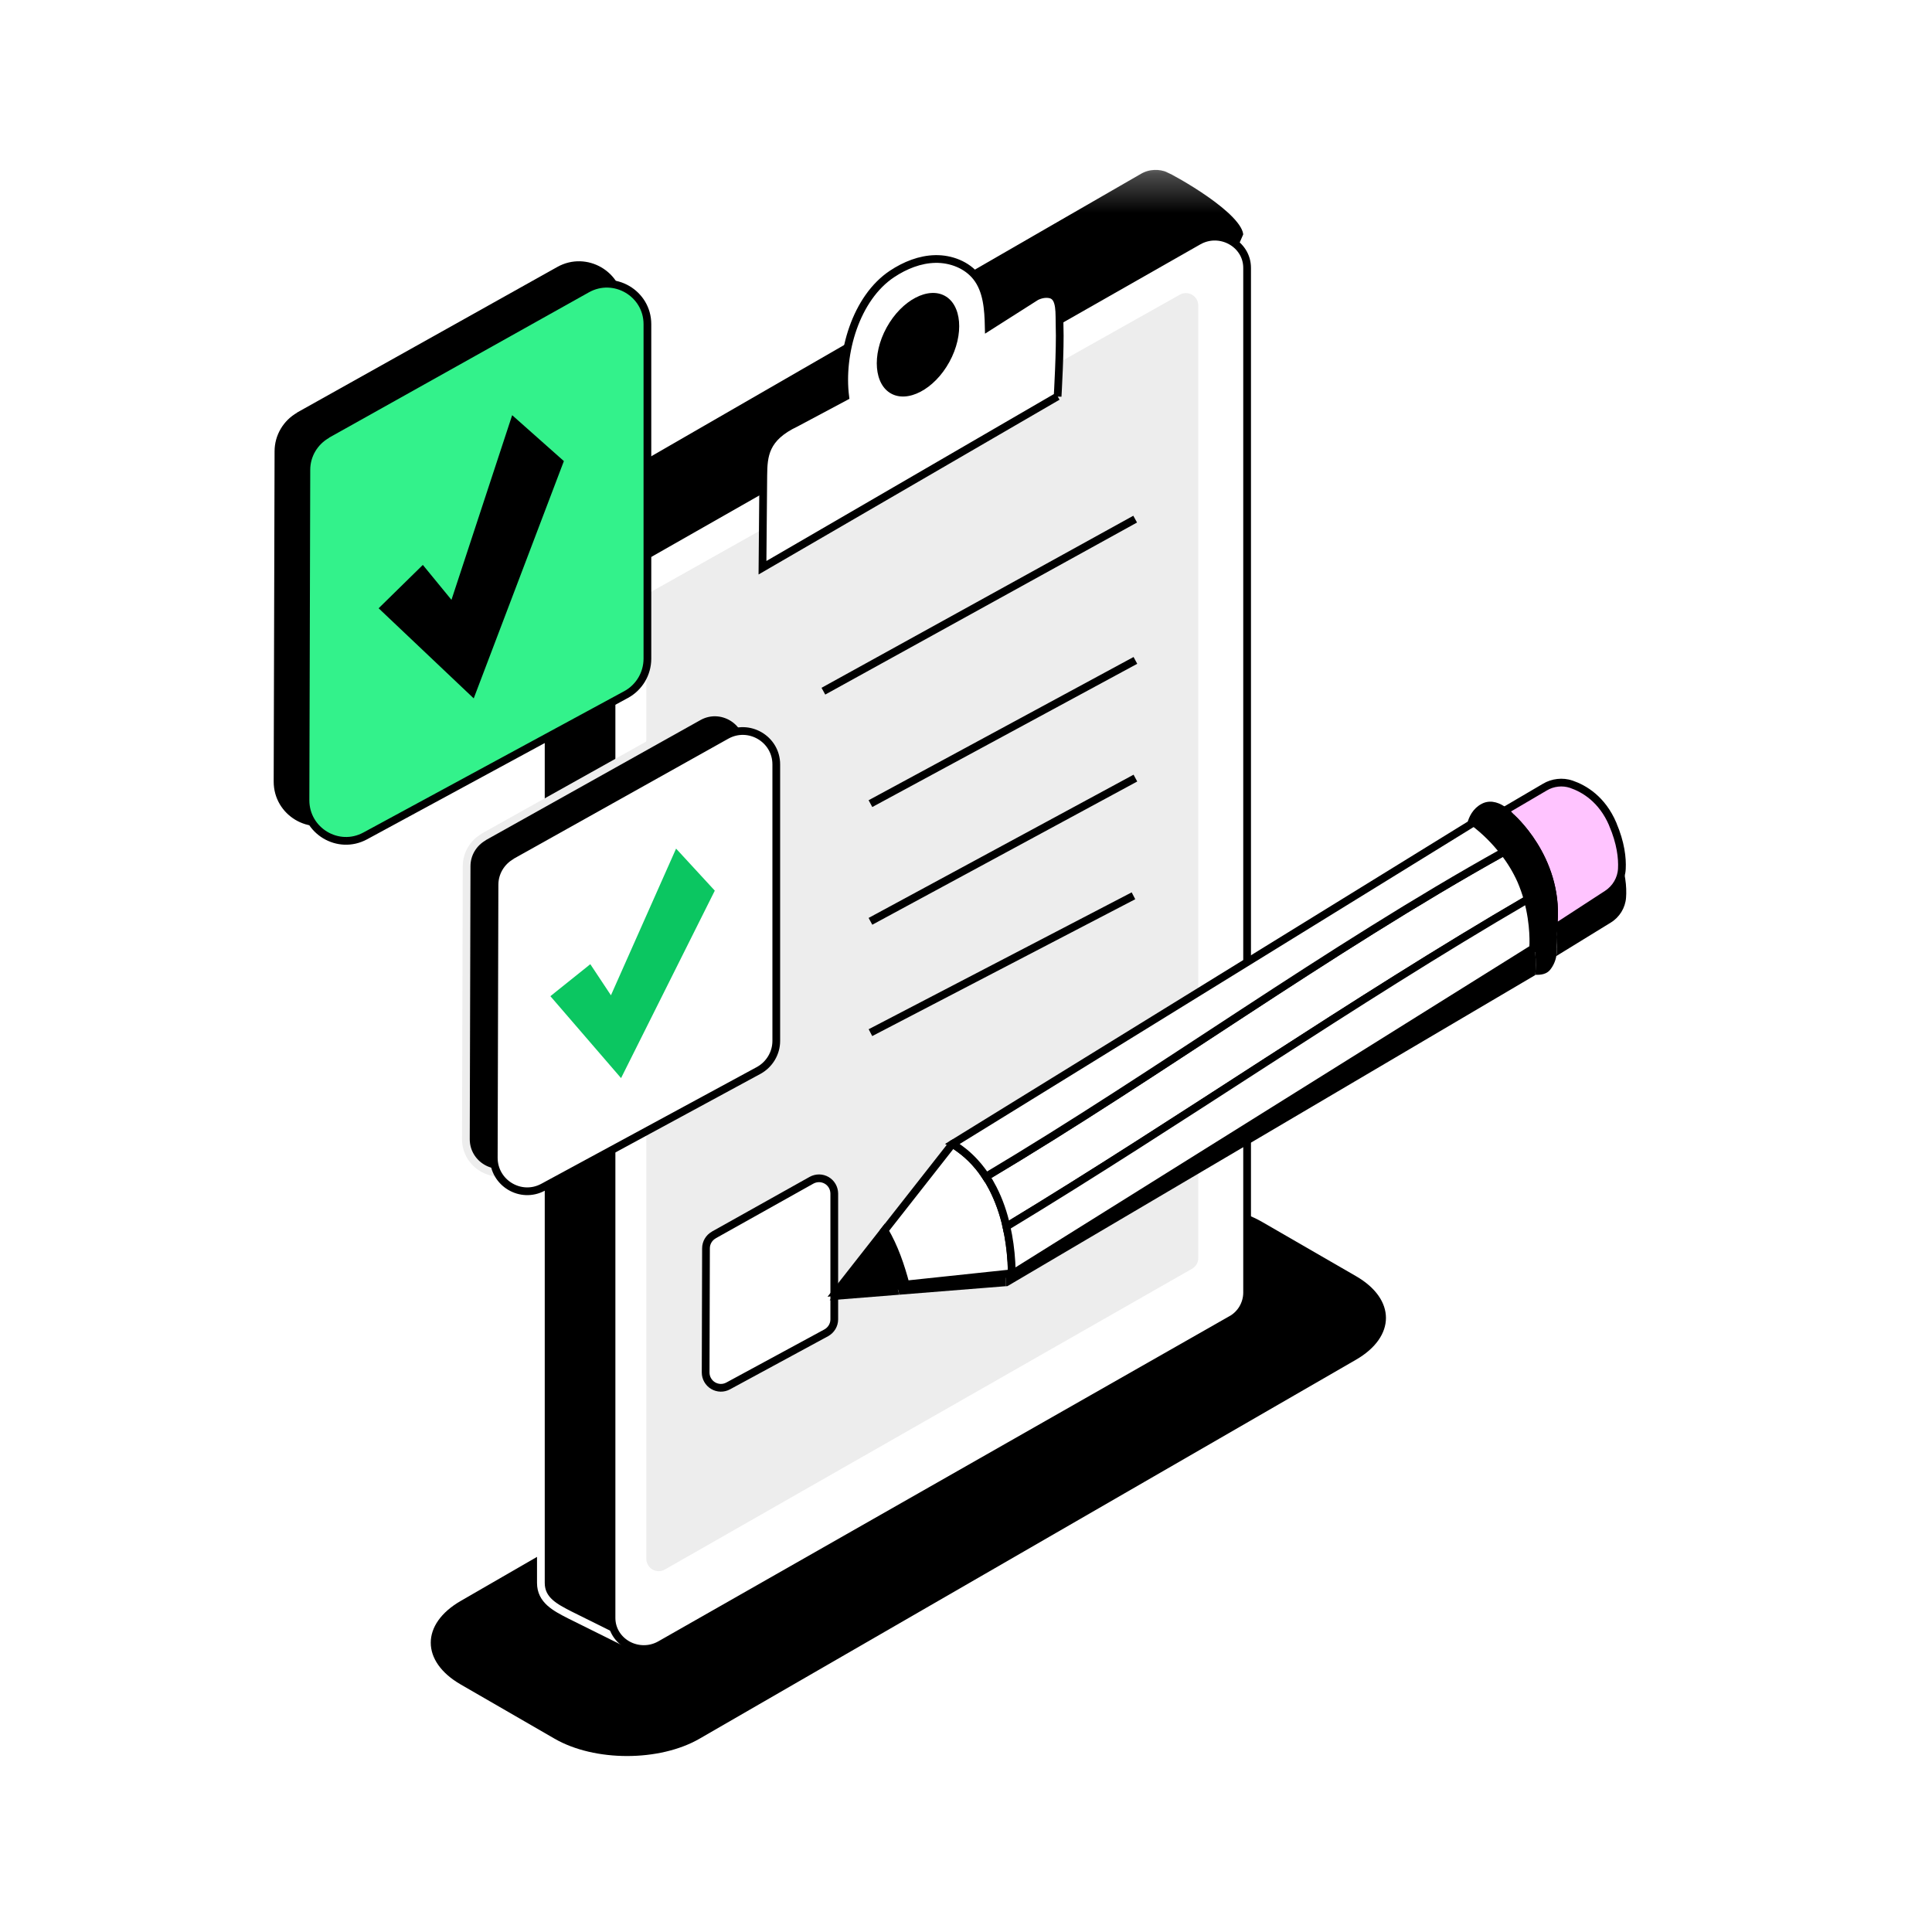 <svg width="50" height="50" viewBox="0 0 50 50" fill="none" xmlns="http://www.w3.org/2000/svg">
<g clip-path="url(#clip0_2001_459)">
<g filter="url(#filter0_f_2001_459)">
<path d="M28.913 31.623L11.925 41.431C10.889 42.029 10.889 42.998 11.925 43.595L14.354 44.998C15.389 45.595 17.068 45.595 18.103 44.998L35.092 35.19C36.127 34.592 36.127 33.623 35.092 33.026L32.663 31.623C31.627 31.026 29.949 31.026 28.913 31.623Z" fill="black"/>
</g>
<mask id="mask0_2001_459" style="mask-type:luminance" maskUnits="userSpaceOnUse" x="5" y="4" width="40" height="40">
<path d="M5.469 4.297H44.459V43.288H5.469V4.297Z" fill="white"/>
</mask>
<g mask="url(#mask0_2001_459)">
<path d="M30.248 4.366C30.129 4.316 30.001 4.292 29.872 4.298C29.739 4.303 29.605 4.338 29.478 4.412L14.416 13.099C14.29 13.171 14.184 13.276 14.111 13.402C14.037 13.528 13.998 13.671 13.998 13.817V40.966C13.998 41.414 14.374 41.603 14.743 41.793L16.299 42.566L17.094 40.88L30.344 33.237C30.471 33.165 30.576 33.061 30.649 32.935C30.723 32.809 30.762 32.665 30.762 32.52V9.551L32.275 6.086C32.275 5.448 30.401 4.432 30.248 4.367L30.248 4.366Z" fill="black" stroke="white" stroke-width="0.2" stroke-miterlimit="10"/>
<path d="M31.862 34.152L17.086 42.565C16.528 42.883 15.826 42.494 15.826 41.87V15.346C15.826 15.061 15.982 14.796 16.236 14.651L31.014 6.238C31.572 5.92 32.275 6.309 32.275 6.933V33.457C32.274 33.599 32.235 33.737 32.163 33.86C32.091 33.982 31.988 34.083 31.864 34.152L31.862 34.152Z" fill="white" stroke="black" stroke-width="0.2" stroke-miterlimit="10"/>
<path d="M16.89 15.294L30.534 7.626C30.583 7.598 30.638 7.584 30.694 7.585C30.75 7.586 30.804 7.601 30.852 7.629C30.9 7.657 30.94 7.697 30.968 7.746C30.996 7.794 31.011 7.849 31.011 7.905V32.559C31.011 32.615 30.996 32.67 30.968 32.719C30.939 32.768 30.898 32.808 30.849 32.836L17.205 40.62C17.156 40.647 17.101 40.662 17.045 40.661C16.99 40.661 16.935 40.646 16.886 40.618C16.838 40.59 16.798 40.55 16.77 40.502C16.742 40.453 16.727 40.398 16.727 40.343V15.573C16.727 15.516 16.742 15.46 16.771 15.411C16.799 15.362 16.84 15.322 16.89 15.294H16.89Z" fill="#EDEDED"/>
<path d="M7.735 10.765L14.472 6.996C15.169 6.607 16.033 7.109 16.033 7.91V16.569C16.032 16.758 15.981 16.943 15.885 17.105C15.789 17.267 15.651 17.401 15.486 17.492L8.73 21.152C8.029 21.532 7.183 21.021 7.183 20.229L7.206 11.679C7.206 11.299 7.414 10.95 7.744 10.764H7.735L7.735 10.765Z" fill="black" stroke="black" stroke-width="0.2" stroke-miterlimit="10" stroke-linejoin="bevel"/>
<path d="M8.796 14.759L10.213 14.011L10.664 15.09L13.538 10.961L14.48 12.484L10.485 17.698L8.796 14.758V14.759Z" fill="black"/>
<path d="M8.457 11.246L15.194 7.477C15.891 7.088 16.755 7.59 16.755 8.391V17.05C16.754 17.239 16.703 17.424 16.607 17.586C16.511 17.748 16.373 17.882 16.207 17.973L9.453 21.633C8.752 22.013 7.906 21.502 7.906 20.71L7.929 12.159C7.929 11.779 8.137 11.431 8.467 11.245H8.458L8.457 11.246Z" fill="#33F28B" stroke="black" stroke-width="0.2" stroke-miterlimit="10" stroke-linejoin="bevel"/>
<path d="M9.799 15.742L10.943 14.62L11.684 15.524L13.255 10.745L14.593 11.933L12.26 18.074L9.799 15.742Z" fill="black"/>
<path d="M12.514 21.661L18.079 18.548C18.654 18.227 19.368 18.642 19.368 19.303V26.457C19.368 26.775 19.192 27.066 18.916 27.219L13.336 30.243C12.757 30.557 12.057 30.135 12.057 29.48L12.076 22.416C12.076 22.103 12.248 21.815 12.521 21.661H12.514Z" fill="black" stroke="#EDEDED" stroke-width="0.2" stroke-miterlimit="10" stroke-linejoin="bevel"/>
<path d="M14.803 27.04L13.604 24.952L14.483 24.488L14.791 25.224L15.06 25.252L17.299 22.038L17.896 23.004L14.803 27.04Z" fill="black" stroke="#EDEDED" stroke-width="0.2" stroke-linejoin="bevel"/>
<path d="M13.235 22.143L18.8 19.03C19.376 18.708 20.09 19.123 20.09 19.784V26.938C20.09 27.256 19.914 27.548 19.638 27.701L14.057 30.724C13.478 31.038 12.779 30.616 12.779 29.962L12.798 22.898C12.798 22.584 12.97 22.296 13.243 22.143H13.235Z" fill="white" stroke="black" stroke-width="0.2" stroke-miterlimit="10" stroke-linejoin="bevel"/>
<path d="M14.244 25.781L15.277 24.953L15.811 25.758L17.497 21.962L18.499 23.05L16.073 27.901L14.244 25.781Z" fill="#0BC661"/>
<path d="M18.47 31.962L21.003 30.544C21.064 30.511 21.131 30.494 21.2 30.494C21.269 30.495 21.336 30.514 21.395 30.548C21.455 30.583 21.504 30.633 21.538 30.692C21.572 30.752 21.59 30.819 21.591 30.888V34.145C21.591 34.289 21.511 34.422 21.385 34.492L18.845 35.868C18.784 35.901 18.717 35.917 18.649 35.916C18.58 35.914 18.514 35.895 18.455 35.86C18.396 35.825 18.348 35.775 18.314 35.716C18.28 35.657 18.262 35.59 18.262 35.521L18.271 32.306C18.271 32.163 18.349 32.031 18.473 31.962H18.47Z" fill="white" stroke="black" stroke-width="0.2" stroke-miterlimit="10" stroke-linejoin="bevel"/>
<path d="M21.309 17.888L29.378 13.435M22.527 20.798L29.384 17.091M22.527 23.844L29.384 20.137M22.527 26.725L29.334 23.183" stroke="black" stroke-width="0.2" stroke-miterlimit="10"/>
<path d="M27.371 10.258L19.733 14.693L19.754 12.311C19.759 11.789 19.794 11.326 20.598 10.947L21.875 10.266C21.734 9.148 22.149 7.71 23.088 7.088C23.422 6.867 23.808 6.71 24.208 6.703C24.608 6.696 25.021 6.853 25.27 7.168C25.547 7.518 25.578 8.008 25.588 8.456L26.816 7.675C26.933 7.617 27.068 7.59 27.194 7.622C27.46 7.694 27.41 8.126 27.422 8.442C27.444 9.019 27.371 10.261 27.371 10.261L27.371 10.258Z" fill="white" stroke="black" stroke-width="0.2" stroke-miterlimit="10"/>
<path d="M24.657 9.416C25.067 8.669 24.997 7.842 24.501 7.569C24.004 7.296 23.269 7.681 22.858 8.428C22.448 9.175 22.518 10.002 23.015 10.274C23.512 10.547 24.247 10.163 24.657 9.416Z" fill="black" stroke="white" stroke-width="0.2" stroke-miterlimit="10"/>
<path d="M25.366 30.681C25.349 30.656 25.33 30.631 25.314 30.607C25.332 30.631 25.349 30.656 25.366 30.681ZM25.597 31.082C25.592 31.072 25.587 31.061 25.581 31.051C25.587 31.061 25.591 31.071 25.597 31.082ZM41.876 22.072C41.617 21.418 41.162 21.135 40.829 21.011C40.718 20.971 40.598 20.955 40.48 20.965C40.362 20.976 40.247 21.011 40.144 21.069L39.077 21.659C39.174 21.735 39.238 21.813 39.238 21.813C39.238 21.813 40.444 22.896 40.286 24.56C40.286 24.56 40.297 24.634 40.278 24.742L41.684 23.878C41.797 23.81 41.891 23.715 41.961 23.603C42.03 23.491 42.072 23.364 42.082 23.232C42.103 22.957 42.071 22.567 41.876 22.075V22.072Z" fill="black"/>
<path d="M40.286 24.559C40.443 22.895 39.237 21.812 39.237 21.812C39.237 21.812 39.175 21.735 39.076 21.658C38.944 21.554 38.746 21.451 38.549 21.545C38.339 21.646 38.249 21.842 38.21 21.976L38.287 21.932C38.287 21.932 38.673 22.223 39.038 22.717C39.196 22.932 39.351 23.186 39.466 23.471C39.533 23.637 39.584 23.801 39.623 23.959C39.789 24.624 39.739 25.172 39.733 25.227C39.877 25.235 40.027 25.21 40.115 25.101C40.2 24.996 40.255 24.872 40.278 24.739C40.295 24.632 40.286 24.558 40.286 24.558V24.559ZM21.472 33.651L23.273 33.507C23.155 33.018 23.008 32.541 22.761 32.092L21.472 33.651Z" fill="black"/>
<path d="M26.021 32.955C26.01 32.66 25.976 32.366 25.919 32.077C25.851 31.722 25.737 31.377 25.58 31.052C25.532 30.956 25.481 30.862 25.425 30.771C25.371 30.686 25.315 30.604 25.255 30.524C25.22 30.479 25.184 30.435 25.147 30.392C25.096 30.334 25.043 30.278 24.988 30.225C24.976 30.213 24.965 30.2 24.951 30.19C24.902 30.144 24.851 30.101 24.799 30.058C24.784 30.048 24.77 30.035 24.756 30.024C24.7 29.98 24.641 29.939 24.581 29.9L24.573 29.904L22.763 32.092C23.01 32.541 23.156 33.017 23.274 33.507L26.026 33.287C26.027 33.189 26.026 33.093 26.023 32.996L26.021 32.953V32.955Z" fill="black"/>
<path d="M25.427 30.772C25.483 30.861 25.535 30.956 25.582 31.053C25.739 31.379 25.853 31.723 25.921 32.078C30.543 29.44 34.968 26.514 39.625 23.961C39.584 23.795 39.532 23.632 39.468 23.474C39.357 23.206 39.213 22.952 39.04 22.72C34.365 25.166 30.037 28.185 25.428 30.772H25.427Z" fill="black" stroke="black" stroke-width="0.2" stroke-miterlimit="10"/>
<path d="M39.624 23.96C34.966 26.513 30.541 29.439 25.919 32.077C25.977 32.364 26.01 32.66 26.021 32.955L26.023 32.998C26.026 33.094 26.027 33.191 26.026 33.288L26.073 33.285L39.734 25.234L39.734 25.229C39.74 25.174 39.79 24.627 39.624 23.961V23.96ZM24.798 30.058C24.903 30.142 25.001 30.233 25.091 30.332C25.108 30.352 25.128 30.371 25.146 30.392C25.225 30.483 25.298 30.579 25.364 30.68C25.384 30.71 25.405 30.739 25.424 30.771C30.033 28.185 34.361 25.164 39.036 22.719C38.672 22.224 38.284 21.933 38.284 21.933L38.208 21.977L24.578 29.9C24.639 29.939 24.697 29.982 24.753 30.025C24.768 30.035 24.782 30.048 24.796 30.058H24.798Z" fill="black"/>
<path d="M25.457 30.364C25.439 30.339 25.421 30.315 25.403 30.291C25.422 30.315 25.439 30.339 25.457 30.364ZM25.698 30.759C25.694 30.749 25.688 30.738 25.682 30.728C25.688 30.738 25.692 30.748 25.698 30.759Z" fill="white" stroke="black" stroke-width="0.2" stroke-miterlimit="10"/>
<path d="M41.738 21.328C41.461 20.682 40.999 20.41 40.663 20.295C40.551 20.258 40.431 20.245 40.313 20.259C40.195 20.272 40.081 20.31 39.98 20.371L38.929 20.988C39.028 21.062 39.093 21.138 39.093 21.138C39.093 21.138 40.327 22.19 40.213 23.857C40.213 23.857 40.225 23.931 40.209 24.039L41.593 23.139C41.817 22.993 41.961 22.749 41.974 22.483C41.988 22.207 41.946 21.819 41.738 21.331L41.738 21.328Z" fill="#FFC4FF" stroke="black" stroke-width="0.2" stroke-miterlimit="10"/>
<path d="M40.213 23.856C40.327 22.189 39.093 21.137 39.093 21.137C39.093 21.137 39.029 21.062 38.928 20.987C38.793 20.887 38.593 20.79 38.399 20.888C38.191 20.994 38.107 21.193 38.071 21.328L38.146 21.281C38.146 21.281 38.541 21.563 38.918 22.047C39.081 22.258 39.242 22.507 39.365 22.79C39.437 22.954 39.491 23.116 39.535 23.273C39.718 23.934 39.682 24.483 39.678 24.538C39.822 24.543 39.971 24.514 40.057 24.402C40.156 24.272 40.194 24.139 40.209 24.036C40.224 23.929 40.212 23.855 40.212 23.855L40.213 23.856ZM21.641 33.435L23.438 33.244C23.308 32.757 23.149 32.285 22.89 31.842L21.641 33.435Z" fill="black" stroke="black" stroke-width="0.2" stroke-miterlimit="10"/>
<path d="M26.171 32.62C26.153 32.325 26.111 32.033 26.047 31.745C25.969 31.392 25.846 31.05 25.681 30.729C25.631 30.634 25.577 30.542 25.518 30.452C25.481 30.397 25.442 30.342 25.403 30.289C25.383 30.262 25.363 30.236 25.342 30.21C25.306 30.166 25.269 30.123 25.231 30.081C25.179 30.024 25.124 29.97 25.067 29.918C25.055 29.906 25.043 29.894 25.03 29.884C24.979 29.84 24.927 29.797 24.874 29.757C24.859 29.746 24.845 29.734 24.83 29.724C24.773 29.681 24.713 29.641 24.652 29.604L24.645 29.608L22.891 31.843C23.15 32.285 23.309 32.757 23.439 33.243L26.185 32.952C26.183 32.855 26.18 32.758 26.175 32.661L26.171 32.618L26.171 32.62Z" fill="white" stroke="black" stroke-width="0.2" stroke-miterlimit="10"/>
<path d="M25.52 30.453C25.579 30.541 25.633 30.634 25.682 30.73C25.688 30.74 25.693 30.75 25.699 30.761C25.856 31.067 25.97 31.399 26.048 31.746C30.6 28.989 34.947 25.949 39.537 23.276C39.491 23.111 39.434 22.949 39.367 22.792C39.249 22.527 39.099 22.278 38.919 22.049C34.31 24.617 30.062 27.748 25.521 30.453H25.52Z" fill="white" stroke="black" stroke-width="0.2" stroke-miterlimit="10"/>
<path d="M39.535 23.274C34.945 25.947 30.599 28.988 26.047 31.744C26.115 32.046 26.157 32.353 26.175 32.662C26.18 32.759 26.184 32.856 26.185 32.953L26.231 32.949L39.679 24.545L39.678 24.54C39.683 24.485 39.718 23.936 39.535 23.275V23.274ZM24.873 29.757C24.98 29.837 25.08 29.926 25.173 30.022C25.191 30.041 25.211 30.06 25.229 30.081C25.29 30.147 25.348 30.217 25.402 30.289C25.42 30.314 25.438 30.338 25.456 30.362C25.476 30.392 25.498 30.421 25.517 30.452C30.058 27.746 34.306 24.614 38.915 22.048C38.693 21.76 38.434 21.503 38.144 21.283L38.068 21.329L24.65 29.604C24.711 29.641 24.77 29.682 24.828 29.724C24.843 29.734 24.857 29.746 24.872 29.757H24.873Z" fill="white" stroke="black" stroke-width="0.2" stroke-miterlimit="10"/>
</g>
</g>
<defs>
<filter id="filter0_f_2001_459" x="1.148" y="21.175" width="44.719" height="34.27" filterUnits="userSpaceOnUse" color-interpolation-filters="sRGB">
<feFlood flood-opacity="0" result="BackgroundImageFix"/>
<feBlend mode="normal" in="SourceGraphic" in2="BackgroundImageFix" result="shape"/>
<feGaussianBlur stdDeviation="5" result="effect1_foregroundBlur_2001_459"/>
</filter>
<clipPath id="clip0_2001_459">
<rect width="50" height="50" fill="white"/>
</clipPath>
</defs>
</svg>
